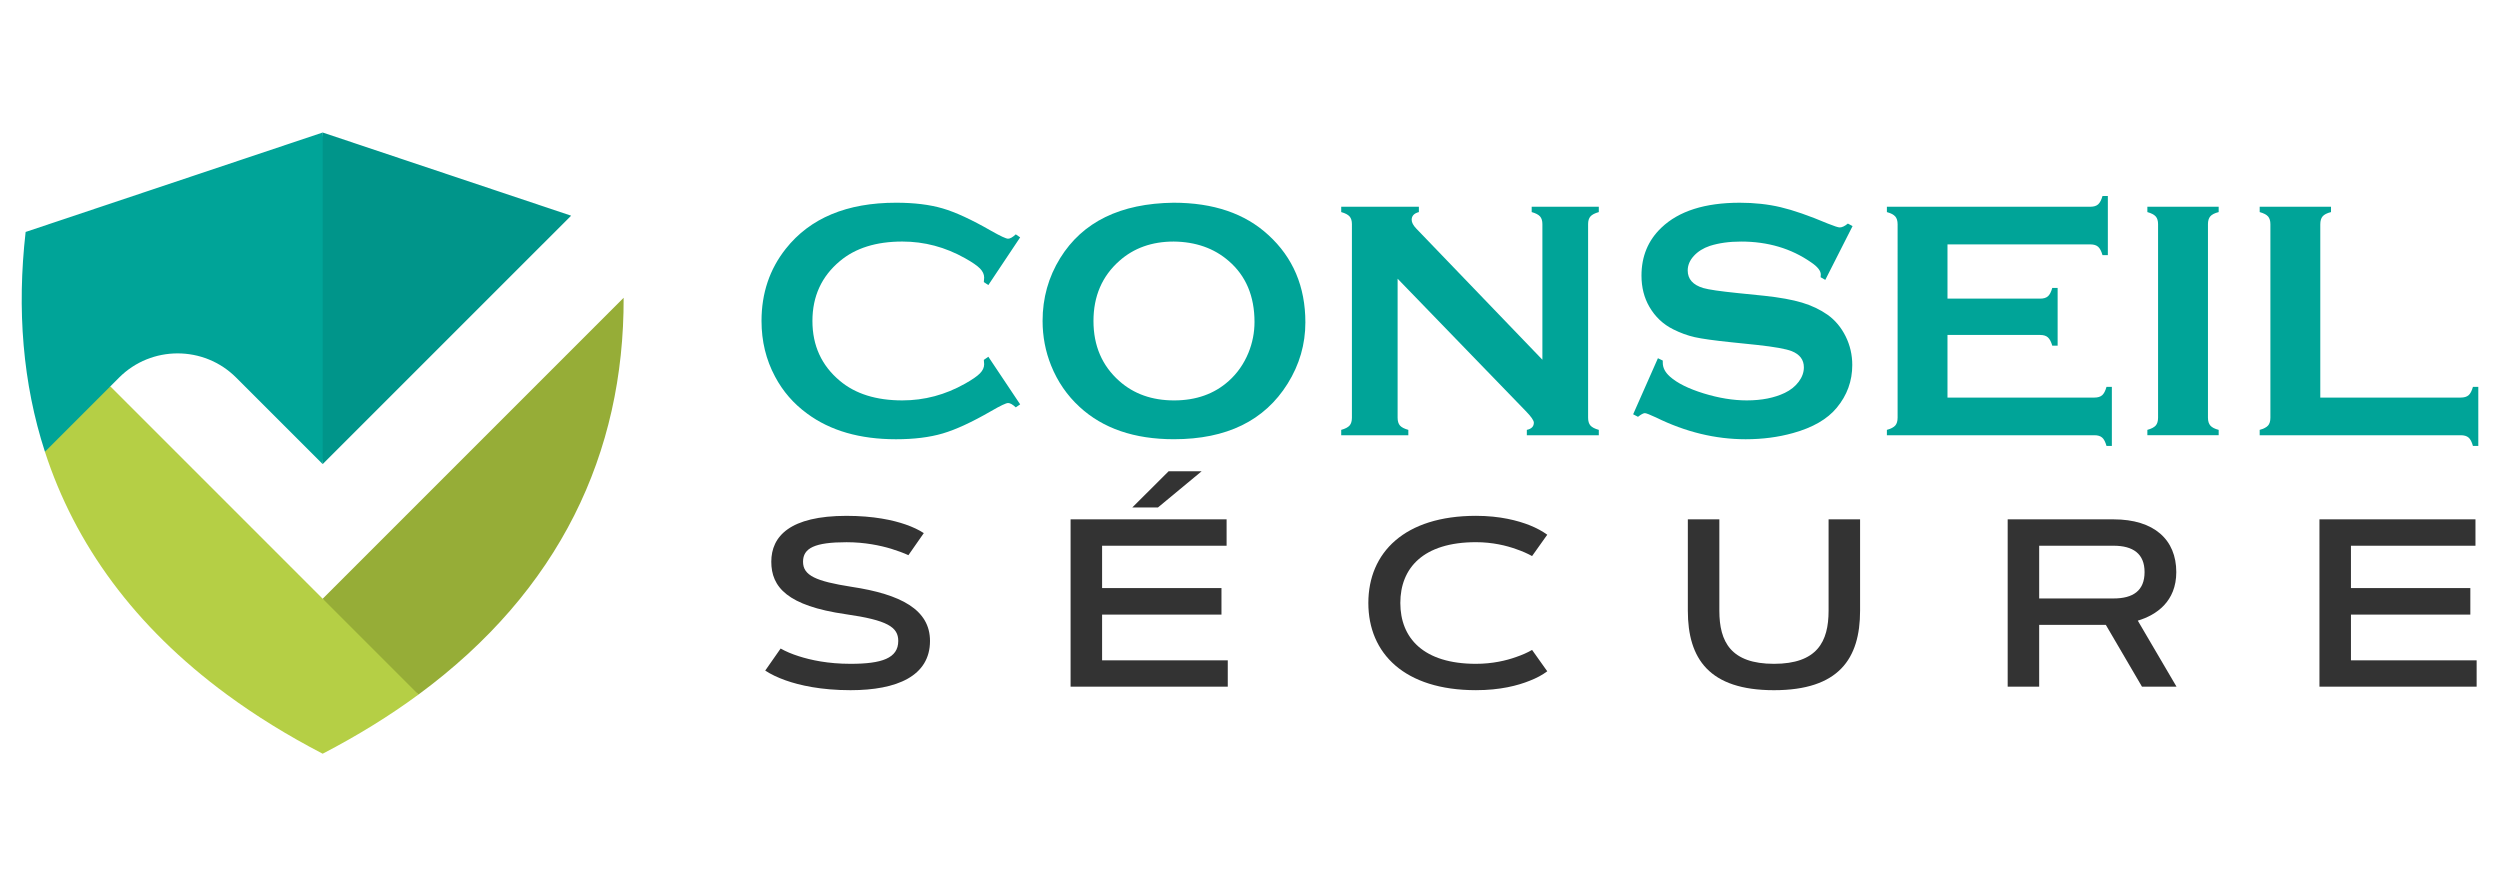 <?xml version="1.0" encoding="utf-8"?>
<!-- Generator: Adobe Illustrator 16.0.0, SVG Export Plug-In . SVG Version: 6.00 Build 0)  -->
<!DOCTYPE svg PUBLIC "-//W3C//DTD SVG 1.1//EN" "http://www.w3.org/Graphics/SVG/1.1/DTD/svg11.dtd">
<svg version="1.1" id="Calque_1" xmlns="http://www.w3.org/2000/svg" xmlns:xlink="http://www.w3.org/1999/xlink" x="0px" y="0px"
	 width="215.333px" height="76.333px" viewBox="0 0 215.333 76.333" enable-background="new 0 0 215.333 76.333"
	 xml:space="preserve">
<g>
	<g>
		<path fill-rule="evenodd" clip-rule="evenodd" fill="#B5CF45" d="M36.046,59.823l-3.965-5.77l-4.287-2.482l-3.37-3.369
			L9.501,33.279l-3.835,1.479L3.87,38.911c2.58,7.957,7.708,15.051,15.671,20.912c2.474,1.821,5.222,3.523,8.252,5.097
			C30.824,63.346,33.572,61.644,36.046,59.823"/>
		<polygon fill-rule="evenodd" clip-rule="evenodd" fill="#00958A" points="27.793,11.414 25.788,24.447 27.793,39.975 
			49.192,18.578 		"/>
		<path fill-rule="evenodd" clip-rule="evenodd" fill="#00A498" d="M10.262,32.519c2.774-2.774,7.3-2.774,10.074,0l7.458,7.456
			V11.414L2.208,19.979C1.446,26.664,1.961,33.024,3.87,38.911l5.632-5.632L10.262,32.519z"/>
		<path fill-rule="evenodd" clip-rule="evenodd" fill="#96AD37" d="M27.793,51.571l8.252,8.252
			c12.166-8.955,17.712-20.783,17.671-34.175L27.793,51.571z"/>
	</g>
	<g>
		<g>
			<path fill="#00A498" d="M85.129,30.726l2.74,4.102l-0.376,0.26c-0.268-0.25-0.49-0.375-0.663-0.375
				c-0.172,0-0.659,0.23-1.456,0.693c-1.653,0.954-3.045,1.597-4.174,1.929c-1.13,0.333-2.473,0.499-4.03,0.499
				c-3.105,0-5.652-0.735-7.642-2.206c-1.173-0.855-2.095-1.917-2.768-3.187c-0.779-1.451-1.168-3.051-1.168-4.801
				c0-2.384,0.697-4.455,2.091-6.214c2.095-2.644,5.263-3.965,9.501-3.965c1.557,0,2.893,0.163,4.008,0.49
				c1.115,0.326,2.509,0.971,4.182,1.932c0.796,0.452,1.284,0.678,1.456,0.678c0.172,0,0.395-0.125,0.663-0.375l0.376,0.26
				l-2.74,4.108l-0.388-0.258c0.018-0.153,0.028-0.282,0.028-0.388c0-0.277-0.121-0.539-0.361-0.783
				c-0.239-0.244-0.667-0.538-1.283-0.883c-1.702-0.958-3.503-1.437-5.406-1.437c-2.249,0-4.042,0.562-5.378,1.686
				c-1.576,1.315-2.364,3.034-2.364,5.155c0,2.123,0.788,3.842,2.364,5.157c1.336,1.123,3.129,1.685,5.378,1.685
				c1.903,0,3.705-0.48,5.406-1.442c0.616-0.346,1.044-0.642,1.283-0.887c0.241-0.245,0.361-0.507,0.361-0.785
				c0-0.105-0.01-0.23-0.028-0.375L85.129,30.726z"/>
			<path fill="#00A498" d="M101.082,17.461c3.434,0,6.155,0.928,8.166,2.782c2.126,1.941,3.188,4.45,3.188,7.526
				c0,1.884-0.509,3.643-1.528,5.276c-1.991,3.191-5.257,4.787-9.796,4.787c-3.405,0-6.112-0.928-8.122-2.782
				c-1.078-0.99-1.895-2.177-2.453-3.562c-0.491-1.221-0.736-2.504-0.736-3.85c0-1.971,0.505-3.772,1.515-5.406
				C93.249,19.11,96.504,17.519,101.082,17.461z M101.097,20.806c-1.876,0-3.439,0.557-4.69,1.671
				c-1.482,1.315-2.223,3.039-2.223,5.17c0,2.132,0.74,3.855,2.223,5.171c1.251,1.114,2.824,1.671,4.719,1.671
				c1.895,0,3.463-0.557,4.705-1.671c0.741-0.662,1.308-1.474,1.703-2.435c0.346-0.854,0.52-1.737,0.52-2.649
				c0-2.228-0.741-3.979-2.223-5.257C104.57,21.382,102.992,20.826,101.097,20.806z"/>
			<path fill="#00A498" d="M120.381,24.006v11.968c0,0.298,0.066,0.523,0.201,0.678c0.135,0.153,0.376,0.278,0.722,0.374v0.462
				h-5.781v-0.462c0.346-0.096,0.586-0.221,0.721-0.374c0.134-0.154,0.201-0.38,0.201-0.678V19.306c0-0.288-0.067-0.509-0.201-0.662
				c-0.135-0.154-0.375-0.279-0.721-0.376v-0.461h6.689v0.461c-0.413,0.106-0.62,0.327-0.62,0.664c0,0.23,0.135,0.485,0.403,0.764
				l10.856,11.289V19.306c0-0.288-0.066-0.509-0.201-0.662c-0.135-0.154-0.375-0.279-0.721-0.376v-0.461h5.781v0.461
				c-0.346,0.097-0.586,0.222-0.721,0.376c-0.135,0.153-0.201,0.374-0.201,0.662v16.668c0,0.298,0.066,0.523,0.201,0.678
				c0.135,0.153,0.375,0.278,0.721,0.374v0.462h-6.199v-0.462c0.403-0.086,0.604-0.293,0.604-0.619c0-0.192-0.234-0.529-0.706-1.01
				L120.381,24.006z"/>
			<path fill="#00A498" d="M159.568,19.474l-2.35,4.634l-0.403-0.23c0.009-0.097,0.015-0.173,0.015-0.23
				c0-0.327-0.279-0.678-0.837-1.053c-1.711-1.192-3.72-1.788-6.026-1.788c-1.019,0-1.917,0.125-2.696,0.374
				c-0.567,0.192-1.026,0.48-1.377,0.864c-0.352,0.385-0.526,0.802-0.526,1.253c0,0.74,0.447,1.244,1.341,1.513
				c0.461,0.135,1.452,0.278,2.97,0.433l2.264,0.23c1.347,0.144,2.435,0.341,3.267,0.59c0.831,0.25,1.568,0.601,2.212,1.052
				c0.654,0.471,1.171,1.091,1.551,1.858c0.38,0.769,0.569,1.59,0.569,2.464c0,1.383-0.446,2.612-1.341,3.688
				c-0.808,0.979-2.063,1.704-3.763,2.175c-1.27,0.355-2.63,0.533-4.081,0.533c-2.604,0-5.176-0.624-7.714-1.874
				c-0.537-0.25-0.859-0.375-0.965-0.375c-0.126,0-0.322,0.105-0.592,0.317l-0.418-0.217l2.134-4.83l0.418,0.202
				c0,0.087,0,0.149,0,0.188c0,0.433,0.207,0.831,0.62,1.196c0.625,0.558,1.591,1.038,2.897,1.442
				c1.308,0.403,2.548,0.605,3.721,0.605c1.278,0,2.369-0.216,3.272-0.647c0.5-0.24,0.898-0.559,1.197-0.957
				c0.298-0.398,0.446-0.813,0.446-1.245c0-0.652-0.352-1.117-1.052-1.396c-0.49-0.191-1.481-0.369-2.971-0.532l-2.221-0.23
				c-1.489-0.154-2.542-0.301-3.157-0.44s-1.23-0.362-1.845-0.671c-0.875-0.433-1.563-1.082-2.063-1.948
				c-0.451-0.778-0.678-1.674-0.678-2.684c0-1.664,0.572-3.039,1.716-4.127c1.499-1.433,3.749-2.149,6.748-2.149
				c1.259,0,2.432,0.128,3.518,0.384c1.087,0.256,2.441,0.726,4.066,1.411c0.557,0.223,0.898,0.333,1.023,0.333
				c0.202,0,0.438-0.11,0.706-0.333L159.568,19.474z"/>
			<path fill="#00A498" d="M167.743,28.851v5.393h12.659c0.288,0,0.509-0.067,0.663-0.202c0.153-0.135,0.278-0.375,0.375-0.721
				h0.461v5.09h-0.461c-0.097-0.347-0.222-0.587-0.375-0.721c-0.154-0.135-0.375-0.202-0.663-0.202h-17.878v-0.462
				c0.346-0.096,0.586-0.221,0.721-0.374c0.134-0.154,0.202-0.38,0.202-0.678V19.321c0-0.298-0.068-0.523-0.202-0.677
				c-0.135-0.154-0.375-0.279-0.721-0.376v-0.461h17.532c0.287,0,0.509-0.068,0.663-0.205c0.153-0.138,0.278-0.377,0.375-0.718
				h0.461v5.09h-0.461c-0.097-0.342-0.222-0.581-0.375-0.718c-0.154-0.137-0.376-0.205-0.663-0.205h-12.313v4.671h7.987
				c0.289,0,0.51-0.066,0.663-0.201c0.154-0.135,0.279-0.375,0.375-0.722h0.462v4.975h-0.462c-0.096-0.336-0.221-0.574-0.375-0.714
				c-0.153-0.139-0.374-0.209-0.663-0.209H167.743z"/>
			<path fill="#00A498" d="M185.881,35.974V19.306c0-0.288-0.067-0.509-0.201-0.662c-0.135-0.154-0.375-0.279-0.721-0.376v-0.461
				h6.142v0.461c-0.347,0.087-0.587,0.21-0.722,0.368s-0.201,0.382-0.201,0.67v16.668c0,0.298,0.069,0.526,0.209,0.685
				c0.139,0.158,0.377,0.281,0.714,0.367v0.462h-6.142v-0.462c0.346-0.096,0.586-0.221,0.721-0.374
				C185.813,36.498,185.881,36.272,185.881,35.974z"/>
			<path fill="#00A498" d="M199.853,34.244h12.097c0.297,0,0.523-0.067,0.677-0.202c0.154-0.135,0.279-0.375,0.375-0.721h0.462v5.09
				h-0.462c-0.096-0.347-0.221-0.587-0.375-0.721c-0.153-0.135-0.38-0.202-0.677-0.202h-17.316v-0.462
				c0.347-0.096,0.587-0.221,0.722-0.374c0.134-0.154,0.201-0.38,0.201-0.678V19.321c0-0.298-0.067-0.523-0.201-0.677
				c-0.135-0.154-0.375-0.279-0.722-0.376v-0.461h6.143v0.461c-0.347,0.087-0.587,0.21-0.722,0.368s-0.201,0.387-0.201,0.685V34.244
				z"/>
		</g>
		<g>
			<path fill="#333333" d="M78.245,47.819c-0.442-0.201-0.935-0.382-1.487-0.553c-0.935-0.281-2.262-0.563-3.84-0.563
				c-2.734,0-3.75,0.502-3.75,1.679c0,1.186,1.095,1.679,4.171,2.161c4.262,0.643,6.765,1.97,6.765,4.664
				c0,3.025-2.854,4.241-6.845,4.241c-2.553,0-4.393-0.422-5.589-0.845c-0.703-0.251-1.287-0.532-1.759-0.844l1.327-1.9
				c0.442,0.252,0.965,0.473,1.568,0.664c1.035,0.332,2.513,0.653,4.453,0.653c2.684,0,4.111-0.473,4.111-1.97
				c0-1.197-0.935-1.79-4.523-2.303c-5.036-0.724-6.413-2.342-6.413-4.522c0-2.191,1.608-3.95,6.483-3.95
				c2.342,0,4.01,0.371,5.085,0.744c0.633,0.221,1.157,0.472,1.568,0.743L78.245,47.819z"/>
			<path fill="#333333" d="M105.209,50.654v2.282H94.927v3.939h10.825v2.271H92.213V44.733h13.438v2.271H94.927v3.649H105.209z
				 M100.656,40.592h2.844l-3.759,3.115H97.53L100.656,40.592z"/>
			<path fill="#333333" d="M127.128,57.177c1.417,0,2.624-0.282,3.478-0.593c0.503-0.171,0.956-0.372,1.357-0.604l1.307,1.84
				c-0.412,0.311-0.914,0.582-1.508,0.813c-1.016,0.413-2.543,0.814-4.634,0.814c-6.151,0-9.268-3.166-9.268-7.509
				c0-4.342,3.116-7.508,9.268-7.508c2.081,0,3.618,0.412,4.634,0.814c0.594,0.24,1.096,0.512,1.508,0.813l-1.307,1.839
				c-0.401-0.221-0.854-0.422-1.357-0.593c-0.854-0.312-2.061-0.603-3.478-0.603c-4.533,0-6.513,2.221-6.513,5.236
				S122.595,57.177,127.128,57.177z"/>
			<path fill="#333333" d="M145.379,52.604v-7.871h2.714v7.871c0,2.684,0.995,4.573,4.704,4.573s4.705-1.89,4.705-4.573v-7.871
				h2.713v7.871c0,4.131-1.829,6.845-7.418,6.845C147.209,59.449,145.379,56.735,145.379,52.604z"/>
			<path fill="#333333" d="M172.928,59.147V44.733h9.116c3.509,0,5.407,1.76,5.407,4.543c0,2.533-1.708,3.699-3.316,4.182
				l3.337,5.689h-2.975l-3.116-5.327h-5.74v5.327H172.928z M175.641,47.004v4.543h6.403c1.689,0,2.674-0.673,2.674-2.271
				c0-1.578-0.984-2.271-2.674-2.271H175.641z"/>
			<path fill="#333333" d="M212.778,50.654v2.282h-10.282v3.939h10.825v2.271h-13.539V44.733h13.438v2.271h-10.725v3.649H212.778z"
				/>
		</g>
	</g>
</g>
</svg>
